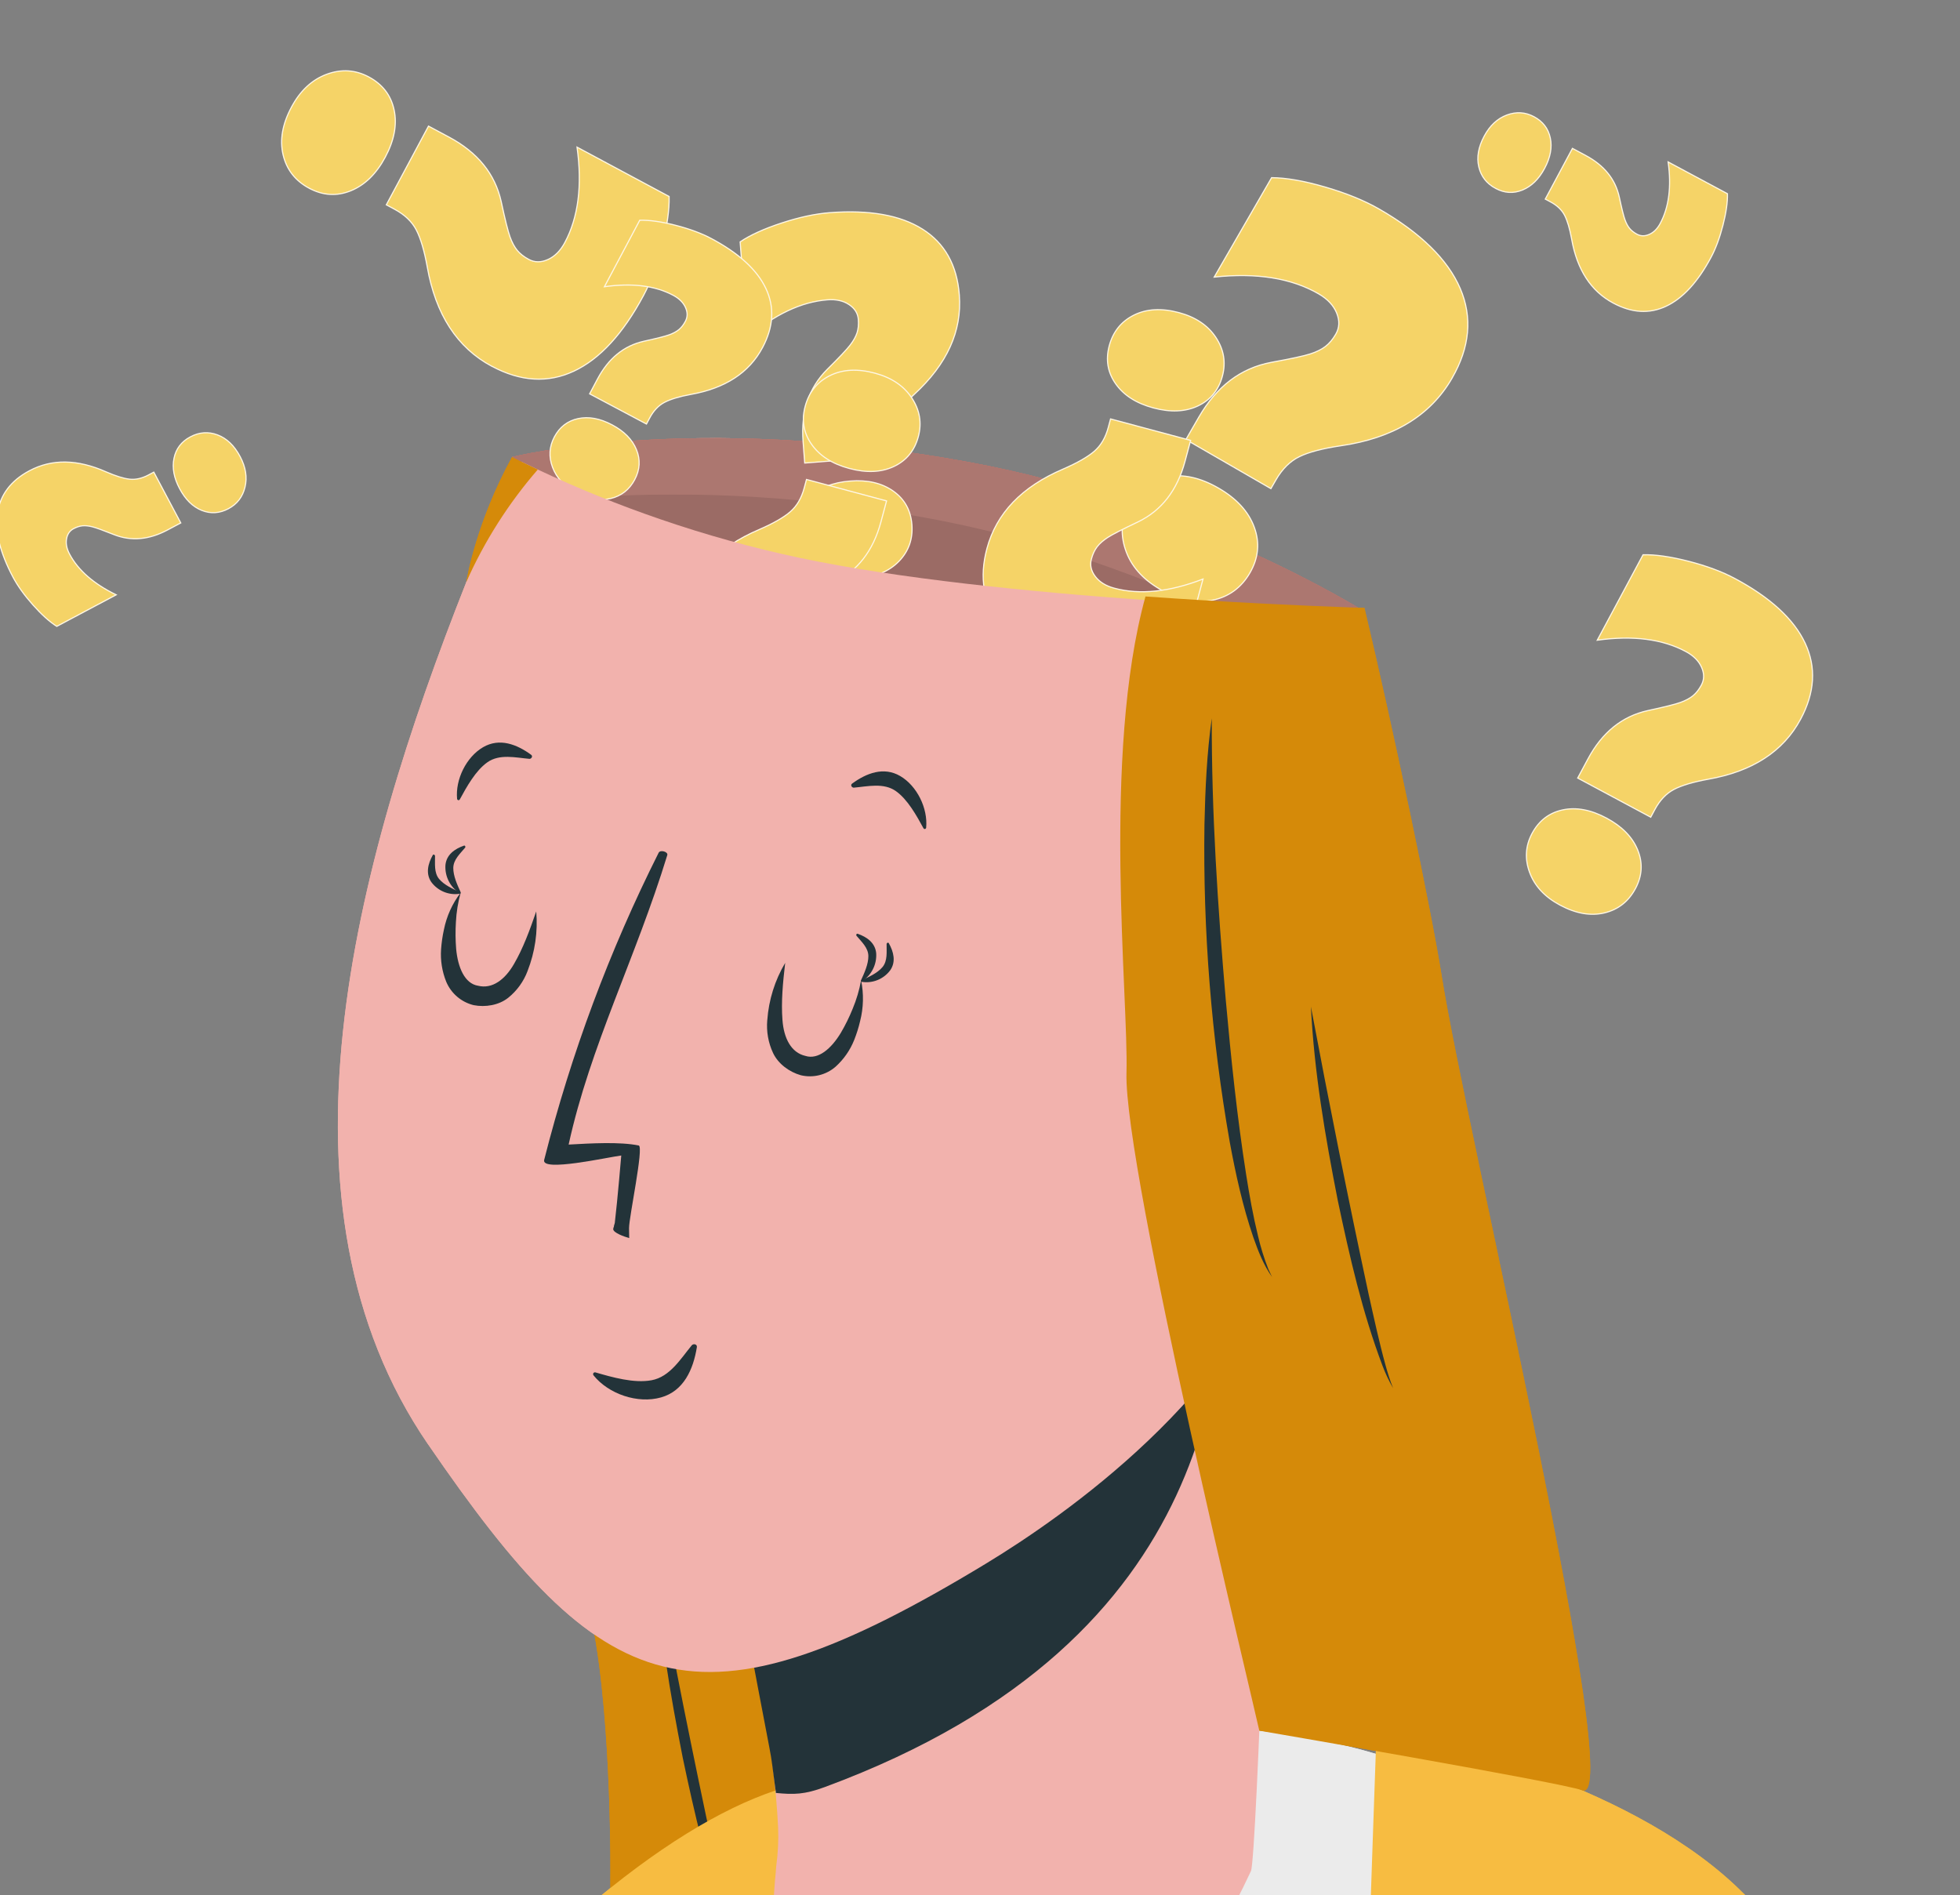 <?xml version="1.0" encoding="UTF-8"?>
<svg width="1725px" height="1668px" viewBox="0 0 1725 1668" version="1.1" xmlns="http://www.w3.org/2000/svg" xmlns:xlink="http://www.w3.org/1999/xlink">
    <rect x="0" y="0" width="1725" height="1668" fill="#808080" stroke="none"/>
    <title>s-otaznikama</title>
    <defs>
        <rect id="path-1" x="0" y="0" width="2852" height="1668"></rect>
        <rect id="path-3" x="6.00790813e-22" y="0" width="292.622" height="486.612"></rect>
        <rect id="path-5" x="-8.45816852e-23" y="6.56125221e-23" width="750.212" height="154.32"></rect>
        <rect id="path-7" x="8.45816852e-23" y="0" width="556.95" height="103.736"></rect>
        <rect id="path-9" x="0" y="0" width="2852" height="1668"></rect>
        <rect id="path-11" x="0" y="0" width="2003.528" height="2124.335"></rect>
        <rect id="path-13" x="0" y="0" width="2003.528" height="2124.335"></rect>
        <rect id="path-15" x="6.00790813e-22" y="0" width="292.622" height="486.612"></rect>
        <rect id="path-17" x="-8.45816852e-23" y="6.56125221e-23" width="750.212" height="154.32"></rect>
        <rect id="path-19" x="8.45816852e-23" y="0" width="556.95" height="103.736"></rect>
        <rect id="path-21" x="0" y="0" width="2003.528" height="2124.335"></rect>
        <rect id="path-23" x="0" y="0" width="2003.528" height="2124.335"></rect>
    </defs>
    <g id="Page-1" stroke="none" stroke-width="1" fill="none" fill-rule="evenodd">
        <g id="s-otaznikama" transform="translate(-564, 0)">
            <g id="Mask_Group_8-Clipped">
                <mask id="mask-2" fill="white">
                    <use xlink:href="#path-1"></use>
                </mask>
                <g id="path-1"></g>
                <g id="Mask_Group_8" mask="url(#mask-2)">
                    <g transform="translate(626.205, 385.566)" id="Group_46594">
                        <g transform="translate(0, 0)" id="Group">
                            <g id="Group_46586">
                                <path d="M459.726,1046.196 C476.43,1132.516 474.984,1267.587 474.984,1267.587 L475.028,1302.18 L655.081,1175.763 L631.838,1010.523 L459.726,1046.196 L459.726,1046.196 Z" id="Path_1835" fill="#D58A09" fill-rule="nonzero"></path>
                                <path d="M514.975,990.389 C517.823,1047.944 527.557,1104.829 538.649,1161.218 C549.009,1210.421 560.252,1259.797 578.079,1306.798 C580.625,1313.531 583.711,1320.049 587.315,1326.264 C585.977,1322.94 584.704,1319.595 583.647,1316.186 C582.805,1313.596 581.294,1308.525 580.604,1305.913 C575.1,1286.038 570.223,1263.551 565.713,1243.288 C547.757,1159.6 530.751,1074.573 514.953,990.389" id="Path_1836" fill="#233339" fill-rule="nonzero"></path>
                                <path d="M156.228,1703.292 L657.951,1703.292 C661.253,1692.674 664.512,1682.165 667.706,1671.763 C678.691,1635.702 687.842,1600.893 694.942,1567.854 C696.625,1560.042 698.201,1552.295 699.647,1544.655 C702.517,1529.657 704.977,1515.069 706.941,1500.955 C716.912,1430.021 715.466,1371.086 701.287,1331.119 C688.683,1295.404 665.872,1274.838 631.903,1274.428 C630.565,1274.363 629.162,1274.363 627.802,1274.428 C625.061,1274.493 622.299,1274.708 619.45,1275.054 C564.957,1281.485 485.646,1333.752 378.192,1448.17 C352.467,1475.62 325.08,1506.717 296.01,1541.44 C286.363,1552.985 276.393,1564.811 266.077,1576.939 C232.388,1616.69 195.333,1659.246 156.206,1703.313" id="Path_1837" fill="#AD645A" fill-rule="nonzero"></path>
                                <path d="M0,1737.367 L697.855,1737.367 C703.466,1721.98 728.932,1672.842 734.069,1658.189 C742.637,1633.782 750.298,1610.259 757.053,1587.665 C759.794,1578.472 762.427,1569.408 764.844,1560.495 L764.909,1560.495 C769.851,1542.735 774.167,1525.579 777.922,1509.026 C780.339,1498.582 782.519,1488.396 784.418,1478.404 C786.274,1469.038 787.958,1459.845 789.403,1450.889 C790.353,1444.912 791.259,1439.063 792.036,1433.258 C792.878,1427.453 793.547,1421.778 794.216,1416.21 C794.561,1413.232 794.885,1410.297 795.166,1407.362 C795.381,1404.88 795.662,1402.485 795.835,1400.068 C795.878,1399.938 795.899,1399.809 795.899,1399.658 C796.18,1396.55 796.396,1393.443 796.633,1390.4 C797.194,1382.869 797.583,1375.531 797.82,1368.345 C799.611,1312.107 791.475,1267.932 774.836,1236.533 C761.952,1212.061 743.845,1195.293 721.185,1186.618 C719.847,1186.014 718.487,1185.496 717.084,1185.064 C690.41,1176.044 657.779,1177.597 620.162,1190.243 L620.098,1190.243 C571.734,1206.493 515.169,1241.022 452.453,1294.67 C337.878,1392.709 147.077,1579.011 0,1737.367" id="Path_1838" fill="#F7BC41" fill-rule="nonzero"></path>
                                <g id="Group_46579" opacity="0.1" transform="translate(505.436, 1216.679)">
                                    <g id="Group_46577-Clipped">
                                        <mask id="mask-4" fill="white">
                                            <use xlink:href="#path-3"></use>
                                        </mask>
                                        <g id="path-3"></g>
                                        <g id="Group_46577" mask="url(#mask-4)">
                                            <g transform="translate(0, -0.022)" id="Path_1839">
                                                <g transform="translate(0, 0)" id="Group" fill="#000000" fill-rule="nonzero">
                                                    <path d="M6.00790813e-22,486.634 L212.339,486.634 C217.993,471.247 223.389,456.206 228.547,441.553 C237.115,417.146 244.798,393.623 251.574,371.029 C254.315,361.836 256.948,352.772 259.43,343.859 C264.372,326.12 268.688,308.964 272.443,292.455 L272.508,292.39 C274.925,281.946 277.105,271.76 279.004,261.768 C280.86,252.402 282.543,243.209 283.989,234.253 C284.939,228.276 285.845,222.427 286.622,216.622 C287.464,210.817 288.133,205.142 288.802,199.552 C289.147,196.574 289.471,193.639 289.752,190.704 C289.967,188.223 290.248,185.827 290.421,183.41 C290.464,183.281 290.485,183.151 290.485,183 C290.766,179.893 290.982,176.785 291.219,173.742 C291.78,166.211 292.169,158.874 292.384,151.687 C294.176,95.449 285.996,51.339 269.184,19.983 C265.472,12.905 261.07,6.215 256.063,0 L239.575,31.313 L195.851,114.418 L138.293,223.83 L117.446,263.451 L117.446,263.516 L112.072,273.616 L30.236,429.166 L0.022,486.612 L6.00790813e-22,486.634 Z" id="Path"></path>
                                                </g>
                                            </g>
                                        </g>
                                    </g>
                                </g>
                                <path d="M497.645,1703.292 L844.263,1703.292 C844.199,1662.85 844.199,1623.51 844.155,1585.723 C844.091,1574.868 844.091,1564.121 844.091,1553.503 C844.026,1533.455 843.983,1513.882 843.918,1494.87 C843.573,1356.908 842.968,1248.165 842.688,1194.344 L842.688,1194.279 C842.515,1170.454 842.407,1157.355 842.407,1157.355 L845.666,1144.839 L852.054,1120.324 C852.054,1120.324 786.641,1134.847 717.084,1185.107 C709.574,1190.502 702.02,1196.372 694.445,1202.695 C674.936,1218.924 657.066,1237.051 641.139,1256.797 C639.456,1258.869 637.837,1260.876 636.219,1262.99 C633.349,1266.724 630.565,1270.522 627.802,1274.428 C624.673,1278.744 621.63,1283.146 618.716,1287.743 L618.716,1287.808 C604.386,1309.841 592.43,1333.299 583.021,1357.835 C560.662,1415.8 530.621,1545.087 497.645,1703.335" id="Path_1840" fill="#F7BC41" fill-rule="nonzero"></path>
                                <path d="M525.118,1737.583 L1633.926,1737.367 C1508.862,1528.923 1386.754,1322.573 1322.679,1256.473 C1313.378,1246.848 1303.407,1237.871 1292.854,1229.649 C1280.293,1219.679 1267.064,1210.594 1253.23,1202.479 C1243.713,1196.782 1233.85,1191.517 1223.685,1186.618 C1199.514,1174.943 1174.372,1165.34 1148.582,1157.895 C1134.446,1153.708 1120.052,1150.147 1105.484,1147.04 C1037.114,1133.013 966.975,1129.625 897.591,1137.048 L897.526,1137.048 C879.808,1138.947 862.5,1141.537 845.688,1144.796 C799.05,1153.816 756.341,1167.951 721.185,1186.618 C711.969,1191.452 703.035,1196.782 694.445,1202.652 C674.72,1216.161 658.448,1231.375 646.578,1248.251 C644.787,1250.841 642.931,1253.646 641.139,1256.754 C639.952,1258.761 638.787,1260.832 637.6,1263.012 C635.701,1266.573 633.78,1270.371 631.881,1274.385 C627.349,1284.031 622.752,1295.059 618.155,1307.467 L618.155,1307.532 C590.79,1381.401 562.713,1502.25 535.65,1645.845 C532.11,1664.62 528.636,1718.053 525.118,1737.583" id="Path_1841" fill="#EBEBEB" fill-rule="nonzero"></path>
                                <path d="M1188.529,1266.918 C1149.877,1319.531 1107.383,1369.208 1061.393,1415.563 C1015.706,1460.946 965.507,1501.732 909.547,1529.182 C854.299,1557.021 791.13,1569.386 731.457,1555.381 C672.001,1541.979 621.285,1494.395 596.984,1432.676 C608.703,1497.87 657.412,1560.107 724.638,1579.982 C790.677,1601.368 863.061,1588.614 923.359,1558.704 C984.003,1528.168 1035.863,1483.691 1079.306,1433.215 C1123.051,1382.976 1159.783,1327.04 1188.508,1266.94" id="Path_1842" fill="#C8C7C7" fill-rule="nonzero"></path>
                                <path d="M1130.713,1737.367 L1706.051,1737.583 C1633.451,1594.57 1569.117,1436.884 1524.767,1360.209 L1524.702,1360.145 C1505.711,1327.235 1490.345,1302.871 1479.64,1289.275 C1479.619,1289.275 1479.576,1289.254 1479.576,1289.21 C1479.576,1289.21 1479.576,1289.21 1479.576,1289.21 C1477.439,1286.448 1475.475,1284.161 1473.749,1282.326 L1473.252,1281.808 C1426.335,1234.073 1358.569,1199.955 1297.192,1176.691 C1249.216,1158.542 1199.795,1144.493 1149.446,1134.696 C1149.446,1134.696 1149.165,1142.789 1148.604,1157.895 C1147.546,1188.517 1145.41,1247.668 1142.82,1325.659 L1142.82,1325.724 C1142.539,1333.644 1142.259,1341.758 1141.978,1350.023 C1138.676,1447.847 1134.684,1605.296 1130.713,1737.345" id="Path_1843" fill="#F7BC41" fill-rule="nonzero"></path>
                                <path d="M729.321,1507.3 C849.098,1529.161 966.846,1415.649 1038.776,1261.048 C1043.654,1250.431 1058.566,836.803 1054.056,754.409 L556.584,908.902 C556.584,908.902 615.609,1078.782 622.601,1222.484 C623.076,1233.857 622.536,1245.23 620.982,1256.495 C620.896,1258.049 620.551,1259.969 620.551,1262.127 C613.839,1326.933 613.558,1486.087 729.321,1507.278" id="Path_1846" fill="#F2B2AD" fill-rule="nonzero"></path>
                                <path d="M619.99,1187.179 C619.99,1188.625 620.659,1190.179 620.637,1192.337 C636.499,1193.934 645.952,1193.718 663.606,1187.201 C1020.454,1055.389 1012.771,799.037 1020.454,695.28 L896.167,733.822 L556.584,839.328 C556.584,839.328 587.812,1011.451 614.961,1152.608 C617.421,1165.448 617.335,1167.951 619.99,1187.201" id="Path_1847" fill="#233339" fill-rule="nonzero"></path>
                                <path d="M1138.676,152.645 C1138.676,152.645 988.319,57.239 788.54,20.768 C546.721,-23.385 388.465,16.625 388.465,16.625 C388.465,16.625 509.752,100.119 723.17,128.756 C984.413,163.802 1138.676,152.645 1138.676,152.645" id="Path_1848" fill="#AD645A" fill-rule="nonzero"></path>
                                <path d="M388.465,16.625 C388.465,16.625 411.168,32.249 454.266,52.362 C510.702,78.603 602.142,112.549 723.149,128.756 C818.689,141.876 914.834,150.077 1011.195,153.335 C1093.701,155.925 1138.655,152.645 1138.655,152.645 C1138.655,152.645 988.319,57.239 788.497,20.768 C546.678,-23.407 388.443,16.625 388.443,16.625" id="Path_1849" fill="#F5A9A0" fill-rule="nonzero"></path>
                                <g id="Group_46582" opacity="0.3" transform="translate(388.465, 0.008)">
                                    <g id="Group_46580-Clipped">
                                        <mask id="mask-6" fill="white">
                                            <use xlink:href="#path-5"></use>
                                        </mask>
                                        <g id="path-5"></g>
                                        <g id="Group_46580" mask="url(#mask-6)">
                                            <g transform="translate(-0.022, -0.008)" id="Path_1850">
                                                <g transform="translate(0, 0)" id="Group" fill="#000000" fill-rule="nonzero">
                                                    <path d="M0.022,16.625 C0.022,16.625 22.725,32.249 65.823,52.362 C122.258,78.603 213.699,112.549 334.706,128.756 C430.246,141.876 526.391,150.077 622.752,153.335 C705.258,155.925 750.212,152.645 750.212,152.645 C750.212,152.645 599.876,57.239 400.054,20.768 C158.235,-23.407 -6.00790813e-22,16.625 -6.00790813e-22,16.625" id="Path"></path>
                                                </g>
                                            </g>
                                        </g>
                                    </g>
                                </g>
                                <g id="Group_46585" opacity="0.1" transform="translate(454.266, 49.599)">
                                    <g id="Group_46583-Clipped">
                                        <mask id="mask-8" fill="white">
                                            <use xlink:href="#path-7"></use>
                                        </mask>
                                        <g id="path-7"></g>
                                        <g id="Group_46583" mask="url(#mask-8)">
                                            <g transform="translate(0, -0.003)" id="Path_1851">
                                                <g transform="translate(0, 0)" id="Group" fill="#000000" fill-rule="nonzero">
                                                    <path d="M6.00790813e-22,2.765 C56.457,29.006 147.876,62.952 268.882,79.159 C364.423,92.28 460.568,100.48 556.95,103.739 C493.998,74.627 403.485,39.689 299.549,20.741 C173.428,-2.285 70.075,-2.414 6.00790813e-22,2.765" id="Path"></path>
                                                </g>
                                            </g>
                                        </g>
                                    </g>
                                </g>
                            </g>
                            <g id="Group_46591" transform="translate(235.152, 16.646)" fill-rule="nonzero">
                                <g id="Group_46590">
                                    <path d="M79.332,868.777 C234.006,1094.441 313.252,1129.854 570.589,973.743 C637.383,933.215 794.841,824.839 838.953,676.54 C894.568,489.698 925.106,276.831 901,170.397 C898.302,158.507 895.065,146.897 891.353,135.524 C846.96,133.905 782.043,130.927 710.803,125.877 C608.507,118.648 493.198,107.038 406.872,88.824 C406.419,88.716 405.988,88.652 405.534,88.544 C364.508,79.782 324.022,68.56 284.355,54.943 C247.429,42.319 211.237,27.644 175.93,11.006 C170.945,8.654 166.175,6.345 161.579,4.122 C143.364,38.478 127.135,73.869 112.977,110.102 C112.949,110.174 112.934,110.232 112.934,110.275 L112.934,110.34 C13.099,362.44 -65.091,658.089 79.31,868.798" id="Path_1852" fill="#F2B2AD"></path>
                                    <path d="M311.461,781.765 C301.685,793.591 292.297,809.496 276.111,812.495 C260.594,815.365 241.559,809.906 226.69,805.59 C225.826,805.331 224.942,805.827 224.683,806.669 C224.531,807.165 224.639,807.726 224.963,808.136 C238.257,824.688 263.874,833.385 284.355,827.623 C304.383,822.012 312.799,803 315.95,783.427 C316.403,780.686 312.864,780.039 311.44,781.765" id="Path_1853" fill="#233339"></path>
                                    <path d="M454.2,290.966 C466.264,289.93 480.379,286.37 491.191,294.074 C501.55,301.454 509.319,315.589 515.362,326.66 C515.664,327.286 516.42,327.545 517.045,327.242 C517.434,327.048 517.714,326.66 517.758,326.228 C519.376,309.137 509.686,289.369 494.881,280.737 C480.422,272.299 465.164,278.191 452.56,287.427 C450.791,288.722 452.431,291.139 454.2,290.988" id="Path_1854" fill="#233339"></path>
                                    <path d="M168.485,265.609 C156.421,264.574 142.306,261.013 131.494,268.717 C121.135,276.097 113.366,290.232 107.323,301.303 C107.021,301.929 106.266,302.188 105.64,301.886 C105.251,301.691 104.971,301.303 104.927,300.871 C103.309,283.78 112.999,264.012 127.804,255.38 C142.263,246.942 157.521,252.834 170.125,262.07 C171.894,263.365 170.254,265.782 168.485,265.631" id="Path_1855" fill="#233339"></path>
                                    <path d="M85.504,351.067 C85.612,357.8 84.49,365.806 89.13,371.374 C93.576,376.704 101.453,380.243 107.604,382.984 C107.97,383.135 108.143,383.545 107.992,383.912 C107.906,384.128 107.733,384.279 107.496,384.322 C97.849,385.919 88.116,381.97 82.289,374.136 C77.066,366.605 79.332,357.843 83.519,350.355 C84.101,349.319 85.461,350.096 85.483,351.067" id="Path_1856" fill="#233339"></path>
                                    <path d="M111.92,343.881 C107.668,349.017 101.69,354.261 101.582,361.598 C101.496,368.612 105.122,376.596 107.992,382.812 C108.165,383.157 108.057,383.567 107.711,383.761 C107.496,383.869 107.258,383.869 107.042,383.761 C98.755,378.388 94.007,368.935 94.676,359.052 C95.604,349.859 102.964,344.809 110.927,342.025 C112.049,341.636 112.567,343.147 111.941,343.881" id="Path_1857" fill="#233339"></path>
                                    <path d="M482.947,428.605 C482.839,435.338 483.961,443.344 479.3,448.912 C474.854,454.242 466.977,457.781 460.826,460.522 C460.459,460.673 460.286,461.083 460.437,461.45 C460.524,461.666 460.696,461.817 460.934,461.86 C470.581,463.457 480.314,459.508 486.141,451.674 C491.364,444.143 489.098,435.381 484.911,427.893 C484.328,426.857 482.968,427.634 482.947,428.605" id="Path_1858" fill="#233339"></path>
                                    <path d="M456.553,421.44 C460.804,426.576 466.804,431.82 466.89,439.157 C466.977,446.171 463.351,454.156 460.481,460.371 C460.308,460.716 460.437,461.126 460.761,461.32 C460.977,461.428 461.214,461.428 461.409,461.32 C469.696,455.947 474.444,446.495 473.775,436.611 C472.847,427.418 465.487,422.368 457.524,419.584 C456.402,419.196 455.884,420.706 456.51,421.44" id="Path_1859" fill="#233339"></path>
                                    <path d="M256.407,687.395 C251.573,685.992 242.66,682.777 242.315,679.604 L242.358,679.41 C242.401,678.655 242.595,677.921 242.94,677.274 C242.94,677.274 242.962,676.734 243.005,676.54 L243.717,674.123 C246.221,652.974 249.415,614.713 249.415,614.713 C236.962,616.31 178.844,629.409 181.563,618.619 C205.259,525.09 239.056,434.41 282.348,348.197 C283.837,345.391 290.808,347.42 289.923,350.355 C262.256,440.733 222.114,518.184 203.101,605.088 C223.129,603.987 247.947,602.498 264.867,605.908 C269.334,607.634 256.213,668.987 256.256,678.698 L256.256,678.698" id="Path_1860" fill="#233339"></path>
                                    <path d="M377.91,495.633 C377.047,505.517 378.795,515.465 383.003,524.464 C387.557,534.132 397.398,541.254 407.477,544.081 C418.289,546.649 429.684,543.843 438.058,536.549 C445.244,530.053 450.855,522.004 454.438,513.005 C456.574,507.61 458.322,502.064 459.639,496.41 C462.639,484.649 462.941,472.369 460.481,460.5 C458.948,469.111 456.445,477.506 453.078,485.577 C450.143,492.871 446.669,499.949 442.676,506.725 C434.41,520.45 422.864,530.744 411.405,527.032 C399.06,524.205 392.478,511.732 391.291,495.46 C390.039,479.556 391.658,462.486 393.686,445.178 C384.601,460.543 379.205,477.829 377.932,495.633" id="Path_1861" fill="#233339"></path>
                                    <path d="M166.974,452.3 C163.521,461.536 157.651,469.672 149.968,475.865 C141.724,482.469 129.811,484.39 119.56,482.404 C108.683,479.771 99.705,472.11 95.367,461.795 C91.72,452.753 90.166,442.999 90.835,433.266 C91.245,427.461 92.065,421.699 93.317,416.023 C95.669,404.176 100.719,393.019 108.057,383.416 C105.726,391.854 104.323,400.507 103.892,409.247 C103.395,417.146 103.46,425.066 104.107,432.942 C105.597,448.998 111.531,463.457 123.401,465.313 C135.703,468.377 146.968,460.155 155.039,446.106 C163.025,432.403 168.916,416.347 174.571,399.903 C176.103,417.728 173.492,435.661 166.952,452.321" id="Path_1862" fill="#233339"></path>
                                    <path d="M810.984,1120.898 C810.984,1120.898 1076.931,1166.519 1095.167,1173.36 C1135.179,1188.401 992.915,592.938 971.463,456.53 C962.614,400.248 928.516,237.706 903.503,132.826 C899.64,132.654 895.604,132.546 891.331,132.373 C846.938,130.755 782.021,127.776 710.781,122.727 C672.237,262.545 696.02,476.772 694.056,541.966 C691.596,626.625 806.754,1100.613 810.962,1120.92" id="Path_1863" fill="#D58A09"></path>
                                    <path d="M112.999,110.102 C128.948,74.128 150.162,40.743 175.952,11.027 C170.966,8.675 166.197,6.366 161.6,4.143 C158.73,2.698 155.989,1.338 153.313,0 C122.085,56.799 113.582,106.542 113.021,110.102" id="Path_1864" fill="#D58A09"></path>
                                </g>
                            </g>
                            <g id="Group_46593" transform="translate(997.675, 246.411)" fill="#233339" fill-rule="nonzero">
                                <g id="Group_46592">
                                    <path d="M6.636,0 C2.298,30.601 0.852,62.475 0.162,93.421 C-1.219,187.187 6.248,280.888 22.455,373.273 C27.656,401.414 33.85,429.641 43.087,456.702 C47.382,468.938 52.173,481.368 59.705,491.9 C58.604,489.547 57.396,487.26 56.381,484.908 C52.604,475.326 49.54,465.464 47.231,455.429 C42.979,438.057 39.72,419.951 36.936,402.255 C28.887,351.197 23.578,299.749 18.938,248.237 C11.859,165.693 6.334,82.933 6.615,0" id="Path_1865"></path>
                                    <path d="M93.846,253.783 C96.695,311.338 106.428,368.223 117.521,424.612 C127.88,473.815 139.124,523.191 156.95,570.193 C159.497,576.926 162.583,583.443 166.187,589.658 C164.849,586.335 163.597,582.99 162.518,579.58 C161.677,576.99 160.166,571.919 159.475,569.308 C153.972,549.432 149.095,526.946 144.584,506.682 C126.629,422.994 109.622,337.968 93.825,253.783" id="Path_1866"></path>
                                </g>
                            </g>
                        </g>
                    </g>
                </g>
            </g>
            <g id="Mask_Group_8-Clipped">
                <mask id="mask-10" fill="white">
                    <use xlink:href="#path-9"></use>
                </mask>
                <g id="path-9"></g>
                <g id="Mask_Group_8" mask="url(#mask-10)">
                    <g transform="translate(490.005, -1.165)" id="Group-Clipped">
                        <g transform="translate(-0, 0)" id="Group-Clipped">
                            <mask id="mask-12" fill="white">
                                <use xlink:href="#path-11"></use>
                            </mask>
                            <g id="path-11"></g>
                            <g id="Group" mask="url(#mask-12)">
                                <g id="Group_46586-Clipped">
                                    <mask id="mask-14" fill="white">
                                        <use xlink:href="#path-13"></use>
                                    </mask>
                                    <g id="path-13"></g>
                                    <g id="Group_46586" mask="url(#mask-14)">
                                        <g transform="translate(136.2, 386.731)" id="Group">
                                            <g transform="translate(-0, -0)">
                                                <path d="M459.726,1046.196 C476.43,1132.516 474.984,1267.587 474.984,1267.587 L475.028,1302.18 L655.081,1175.763 L631.838,1010.523 L459.726,1046.196 L459.726,1046.196 Z" id="Path_1835" fill="#D58A09" fill-rule="nonzero"></path>
                                                <path d="M514.975,990.389 C517.823,1047.944 527.557,1104.829 538.649,1161.218 C549.009,1210.421 560.252,1259.797 578.079,1306.798 C580.625,1313.531 583.711,1320.049 587.315,1326.264 C585.977,1322.94 584.704,1319.595 583.647,1316.186 C582.805,1313.596 581.294,1308.525 580.604,1305.913 C575.1,1286.038 570.223,1263.551 565.713,1243.288 C547.757,1159.6 530.751,1074.573 514.953,990.389" id="Path_1836" fill="#233339" fill-rule="nonzero"></path>
                                                <path d="M156.228,1703.292 L657.951,1703.292 C661.253,1692.674 664.512,1682.165 667.706,1671.763 C678.691,1635.702 687.842,1600.893 694.942,1567.854 C696.625,1560.042 698.201,1552.295 699.647,1544.655 C702.517,1529.657 704.977,1515.069 706.941,1500.955 C716.912,1430.021 715.466,1371.086 701.287,1331.119 C688.683,1295.404 665.872,1274.838 631.903,1274.428 C630.565,1274.363 629.162,1274.363 627.802,1274.428 C625.061,1274.493 622.299,1274.708 619.45,1275.054 C564.957,1281.485 485.646,1333.752 378.192,1448.17 C352.467,1475.62 325.08,1506.717 296.01,1541.44 C286.363,1552.985 276.393,1564.811 266.077,1576.939 C232.388,1616.69 195.333,1659.246 156.206,1703.313" id="Path_1837" fill="#AD645A" fill-rule="nonzero"></path>
                                                <path d="M0,1737.367 L697.855,1737.367 C703.466,1721.98 728.932,1672.842 734.069,1658.189 C742.637,1633.782 750.298,1610.259 757.053,1587.665 C759.794,1578.472 762.427,1569.408 764.844,1560.495 L764.909,1560.495 C769.851,1542.735 774.167,1525.579 777.922,1509.026 C780.339,1498.582 782.519,1488.396 784.418,1478.404 C786.274,1469.038 787.958,1459.845 789.403,1450.889 C790.353,1444.912 791.259,1439.063 792.036,1433.258 C792.878,1427.453 793.547,1421.778 794.216,1416.21 C794.561,1413.232 794.885,1410.297 795.166,1407.362 C795.381,1404.88 795.662,1402.485 795.835,1400.068 C795.878,1399.938 795.899,1399.809 795.899,1399.658 C796.18,1396.55 796.396,1393.443 796.633,1390.4 C797.194,1382.869 797.583,1375.531 797.82,1368.345 C799.611,1312.107 791.475,1267.932 774.836,1236.533 C761.952,1212.061 743.845,1195.293 721.185,1186.618 C719.847,1186.014 718.487,1185.496 717.084,1185.064 C690.41,1176.044 657.779,1177.597 620.162,1190.243 L620.098,1190.243 C571.734,1206.493 515.169,1241.022 452.453,1294.67 C337.878,1392.709 147.077,1579.011 0,1737.367" id="Path_1838" fill="#F7BC41" fill-rule="nonzero"></path>
                                                <g id="Group_46579" opacity="0.1" transform="translate(505.436, 1216.679)">
                                                    <g id="Group_46577-Clipped">
                                                        <mask id="mask-16" fill="white">
                                                            <use xlink:href="#path-15"></use>
                                                        </mask>
                                                        <g id="path-15"></g>
                                                        <g id="Group_46577" mask="url(#mask-16)">
                                                            <g transform="translate(0, -0.022)" id="Path_1839">
                                                                <g transform="translate(0, 0)" id="Group" fill="#000000" fill-rule="nonzero">
                                                                    <path d="M6.00790813e-22,486.634 L212.339,486.634 C217.993,471.247 223.389,456.206 228.547,441.553 C237.115,417.146 244.798,393.623 251.574,371.029 C254.315,361.836 256.948,352.772 259.43,343.859 C264.372,326.12 268.688,308.964 272.443,292.455 L272.508,292.39 C274.925,281.946 277.105,271.76 279.004,261.768 C280.86,252.402 282.543,243.209 283.989,234.253 C284.939,228.276 285.845,222.427 286.622,216.622 C287.464,210.817 288.133,205.142 288.802,199.552 C289.147,196.574 289.471,193.639 289.752,190.704 C289.967,188.223 290.248,185.827 290.421,183.41 C290.464,183.281 290.485,183.151 290.485,183 C290.766,179.893 290.982,176.785 291.219,173.742 C291.78,166.211 292.169,158.874 292.384,151.687 C294.176,95.449 285.996,51.339 269.184,19.983 C265.472,12.905 261.07,6.215 256.063,0 L239.575,31.313 L195.851,114.418 L138.293,223.83 L117.446,263.451 L117.446,263.516 L112.072,273.616 L30.236,429.166 L0.022,486.612 L6.00790813e-22,486.634 Z" id="Path"></path>
                                                                </g>
                                                            </g>
                                                        </g>
                                                    </g>
                                                </g>
                                                <path d="M497.645,1703.292 L844.263,1703.292 C844.199,1662.85 844.199,1623.51 844.155,1585.723 C844.091,1574.868 844.091,1564.121 844.091,1553.503 C844.026,1533.455 843.983,1513.882 843.918,1494.87 C843.573,1356.908 842.968,1248.165 842.688,1194.344 L842.688,1194.279 C842.515,1170.454 842.407,1157.355 842.407,1157.355 L845.666,1144.839 L852.054,1120.324 C852.054,1120.324 786.641,1134.847 717.084,1185.107 C709.574,1190.502 702.02,1196.372 694.445,1202.695 C674.936,1218.924 657.066,1237.051 641.139,1256.797 C639.456,1258.869 637.837,1260.876 636.219,1262.99 C633.349,1266.724 630.565,1270.522 627.802,1274.428 C624.673,1278.744 621.63,1283.146 618.716,1287.743 L618.716,1287.808 C604.386,1309.841 592.43,1333.299 583.021,1357.835 C560.662,1415.8 530.621,1545.087 497.645,1703.335" id="Path_1840" fill="#F7BC41" fill-rule="nonzero"></path>
                                                <path d="M525.118,1737.583 L1633.926,1737.367 C1508.862,1528.923 1386.754,1322.573 1322.679,1256.473 C1313.378,1246.848 1303.407,1237.871 1292.854,1229.649 C1280.293,1219.679 1267.064,1210.594 1253.23,1202.479 C1243.713,1196.782 1233.85,1191.517 1223.685,1186.618 C1199.514,1174.943 1174.372,1165.34 1148.582,1157.895 C1134.446,1153.708 1120.052,1150.147 1105.484,1147.04 C1037.114,1133.013 966.975,1129.625 897.591,1137.048 L897.526,1137.048 C879.808,1138.947 862.5,1141.537 845.688,1144.796 C799.05,1153.816 756.341,1167.951 721.185,1186.618 C711.969,1191.452 703.035,1196.782 694.445,1202.652 C674.72,1216.161 658.448,1231.375 646.578,1248.251 C644.787,1250.841 642.931,1253.646 641.139,1256.754 C639.952,1258.761 638.787,1260.832 637.6,1263.012 C635.701,1266.573 633.78,1270.371 631.881,1274.385 C627.349,1284.031 622.752,1295.059 618.155,1307.467 L618.155,1307.532 C590.79,1381.401 562.713,1502.25 535.65,1645.845 C532.11,1664.62 528.636,1718.053 525.118,1737.583" id="Path_1841" fill="#EBEBEB" fill-rule="nonzero"></path>
                                                <path d="M1188.529,1266.918 C1149.877,1319.531 1107.383,1369.208 1061.393,1415.563 C1015.706,1460.946 965.507,1501.732 909.547,1529.182 C854.299,1557.021 791.13,1569.386 731.457,1555.381 C672.001,1541.979 621.285,1494.395 596.984,1432.676 C608.703,1497.87 657.412,1560.107 724.638,1579.982 C790.677,1601.368 863.061,1588.614 923.359,1558.704 C984.003,1528.168 1035.863,1483.691 1079.306,1433.215 C1123.051,1382.976 1159.783,1327.04 1188.508,1266.94" id="Path_1842" fill="#C8C7C7" fill-rule="nonzero"></path>
                                                <path d="M1130.713,1737.367 L1706.051,1737.583 C1633.451,1594.57 1569.117,1436.884 1524.767,1360.209 L1524.702,1360.145 C1505.711,1327.235 1490.345,1302.871 1479.64,1289.275 C1479.619,1289.275 1479.576,1289.254 1479.576,1289.21 C1479.576,1289.21 1479.576,1289.21 1479.576,1289.21 C1477.439,1286.448 1475.475,1284.161 1473.749,1282.326 L1473.252,1281.808 C1426.335,1234.073 1358.569,1199.955 1297.192,1176.691 C1249.216,1158.542 1199.795,1144.493 1149.446,1134.696 C1149.446,1134.696 1149.165,1142.789 1148.604,1157.895 C1147.546,1188.517 1145.41,1247.668 1142.82,1325.659 L1142.82,1325.724 C1142.539,1333.644 1142.259,1341.758 1141.978,1350.023 C1138.676,1447.847 1134.684,1605.296 1130.713,1737.345" id="Path_1843" fill="#F7BC41" fill-rule="nonzero"></path>
                                                <path d="M1197.356,1421.087 L1197.356,1421.152 C1212.334,1487.144 1247.252,1566.3 1302.846,1652.103 C1309.126,1661.814 1315.514,1671.698 1321.967,1681.862 L1322.032,1681.927 C1326.456,1688.941 1331.01,1696.062 1335.542,1703.292 L1817.777,1703.292 C1732.013,1604.325 1628.703,1466.47 1524.789,1360.209 L1524.724,1360.145 C1438.291,1271.817 1351.404,1205.285 1273.841,1201.271 C1266.956,1200.861 1260.05,1201.271 1253.273,1202.479 C1183.652,1215.341 1173.897,1317.351 1197.378,1421.087" id="Path_1844" fill="#AD645A" fill-rule="nonzero"></path>
                                                <path d="M1159.697,1321.322 L1159.697,1321.386 C1159.869,1355.397 1165.696,1394.846 1177.523,1439.581 L1177.523,1439.646 C1179.875,1448.602 1182.487,1457.752 1185.314,1467.096 C1186.436,1470.722 1187.558,1474.39 1188.724,1478.059 C1190.515,1483.627 1192.371,1489.324 1194.335,1495.129 C1195.781,1499.315 1197.248,1503.567 1198.759,1507.818 C1200.054,1511.487 1201.392,1515.285 1202.795,1519.018 C1204.133,1522.816 1205.535,1526.593 1207.003,1530.456 C1212.657,1545.799 1218.722,1561.704 1225.175,1578.018 C1226.75,1582.097 1228.369,1586.241 1230.052,1590.362 C1231.671,1594.506 1233.354,1598.692 1235.037,1602.879 L1235.037,1602.944 C1247.921,1634.947 1262.899,1702.795 1277.963,1737.583 L1867.328,1737.367 C1806.62,1658.103 1667.247,1479.85 1572.419,1376.394 C1541.752,1342.794 1508.775,1311.352 1473.77,1282.305 C1376.46,1202.113 1280.79,1160.074 1223.729,1186.618 C1185.163,1204.594 1163.128,1244.798 1160.042,1304.252 L1160.042,1304.36 C1159.761,1309.819 1159.589,1315.452 1159.697,1321.3" id="Path_1845" fill="#F7BC41" fill-rule="nonzero"></path>
                                                <path d="M729.321,1507.3 C849.098,1529.161 966.846,1415.649 1038.776,1261.048 C1043.654,1250.431 1058.566,836.803 1054.056,754.409 L556.584,908.902 C556.584,908.902 615.609,1078.782 622.601,1222.484 C623.076,1233.857 622.536,1245.23 620.982,1256.495 C620.896,1258.049 620.551,1259.969 620.551,1262.127 C613.839,1326.933 613.558,1486.087 729.321,1507.278" id="Path_1846" fill="#F2B2AD" fill-rule="nonzero"></path>
                                                <path d="M619.99,1187.179 C619.99,1188.625 620.659,1190.179 620.637,1192.337 C636.499,1193.934 645.952,1193.718 663.606,1187.201 C1020.454,1055.389 1012.771,799.037 1020.454,695.28 L896.167,733.822 L556.584,839.328 C556.584,839.328 587.812,1011.451 614.961,1152.608 C617.421,1165.448 617.335,1167.951 619.99,1187.201" id="Path_1847" fill="#233339" fill-rule="nonzero"></path>
                                                <path d="M1138.676,152.645 C1138.676,152.645 988.319,57.239 788.54,20.768 C546.721,-23.385 388.465,16.625 388.465,16.625 C388.465,16.625 509.752,100.119 723.17,128.756 C984.413,163.802 1138.676,152.645 1138.676,152.645" id="Path_1848" fill="#AD645A" fill-rule="nonzero"></path>
                                                <path d="M388.465,16.625 C388.465,16.625 411.168,32.249 454.266,52.362 C510.702,78.603 602.142,112.549 723.149,128.756 C818.689,141.876 914.834,150.077 1011.195,153.335 C1093.701,155.925 1138.655,152.645 1138.655,152.645 C1138.655,152.645 988.319,57.239 788.497,20.768 C546.678,-23.407 388.443,16.625 388.443,16.625" id="Path_1849" fill="#F5A9A0" fill-rule="nonzero"></path>
                                                <g id="Group_46582" opacity="0.3" transform="translate(388.465, 0.008)">
                                                    <g id="Group_46580-Clipped">
                                                        <mask id="mask-18" fill="white">
                                                            <use xlink:href="#path-17"></use>
                                                        </mask>
                                                        <g id="path-17"></g>
                                                        <g id="Group_46580" mask="url(#mask-18)">
                                                            <g transform="translate(-0.022, -0.008)" id="Path_1850">
                                                                <g transform="translate(0, 0)" id="Group" fill="#000000" fill-rule="nonzero">
                                                                    <path d="M0.022,16.625 C0.022,16.625 22.725,32.249 65.823,52.362 C122.258,78.603 213.699,112.549 334.706,128.756 C430.246,141.876 526.391,150.077 622.752,153.335 C705.258,155.925 750.212,152.645 750.212,152.645 C750.212,152.645 599.876,57.239 400.054,20.768 C158.235,-23.407 -6.00790813e-22,16.625 -6.00790813e-22,16.625" id="Path"></path>
                                                                </g>
                                                            </g>
                                                        </g>
                                                    </g>
                                                </g>
                                                <g id="Group_46585" opacity="0.1" transform="translate(454.266, 49.599)">
                                                    <g id="Group_46583-Clipped">
                                                        <mask id="mask-20" fill="white">
                                                            <use xlink:href="#path-19"></use>
                                                        </mask>
                                                        <g id="path-19"></g>
                                                        <g id="Group_46583" mask="url(#mask-20)">
                                                            <g transform="translate(0, -0.003)" id="Path_1851">
                                                                <g transform="translate(0, 0)" id="Group" fill="#000000" fill-rule="nonzero">
                                                                    <path d="M6.00790813e-22,2.765 C56.457,29.006 147.876,62.952 268.882,79.159 C364.423,92.28 460.568,100.48 556.95,103.739 C493.998,74.627 403.485,39.689 299.549,20.741 C173.428,-2.285 70.075,-2.414 6.00790813e-22,2.765" id="Path"></path>
                                                                </g>
                                                            </g>
                                                        </g>
                                                    </g>
                                                </g>
                                            </g>
                                        </g>
                                    </g>
                                </g>
                                <g id="_" transform="translate(1374.663, 100.4)">
                                    <path d="M15.631,66.587 C7.753,62.358 2.811,56.056 0.826,47.64 C-1.16,39.224 0.437,30.182 5.595,20.535 C10.581,11.234 17.228,5.062 25.536,1.976 C33.845,-1.088 41.809,-0.592 49.427,3.487 C57.218,7.652 61.987,13.888 63.757,22.197 C65.527,30.484 63.843,39.418 58.729,48.978 C53.657,58.452 47.139,64.796 39.219,68.012 C31.277,71.227 23.421,70.752 15.631,66.566 L15.631,66.587 Z M119.178,167.518 C99.517,156.987 87.302,138.191 82.533,111.129 C80.849,101.914 78.778,94.944 76.317,90.196 C73.836,85.449 69.735,81.542 63.973,78.457 L59.333,75.975 L83.245,31.347 L94.942,37.605 C111.15,46.28 120.991,58.452 124.444,74.097 C126.624,84.262 128.285,90.951 129.451,94.124 C130.595,97.296 131.954,99.864 133.551,101.785 C135.127,103.705 137.306,105.41 140.047,106.899 C143.414,108.69 147.04,108.734 150.924,107.007 C154.809,105.281 158.024,102.065 160.528,97.361 C168.168,83.096 170.477,65.077 167.456,43.281 L219.661,71.249 C219.855,78.759 218.517,88.038 215.668,99.109 C212.82,110.179 209.302,119.61 205.137,127.4 C193.504,149.089 180.361,163.375 165.664,170.28 C150.967,177.164 135.472,176.258 119.2,167.518 L119.178,167.518 Z" id="Shape" fill="#F5D367"></path>
                                    <path d="M15.631,66.587 C7.753,62.358 2.811,56.056 0.826,47.64 C-1.16,39.224 0.437,30.182 5.595,20.535 C10.581,11.234 17.228,5.062 25.536,1.976 C33.845,-1.088 41.809,-0.592 49.427,3.487 C57.218,7.652 61.987,13.888 63.757,22.197 C65.527,30.484 63.843,39.418 58.729,48.978 C53.657,58.452 47.139,64.796 39.219,68.012 C31.277,71.227 23.421,70.752 15.631,66.566 L15.631,66.587 Z M119.178,167.518 C99.517,156.987 87.302,138.191 82.533,111.129 C80.849,101.914 78.778,94.944 76.317,90.196 C73.836,85.449 69.735,81.542 63.973,78.457 L59.333,75.975 L83.245,31.347 L94.942,37.605 C111.15,46.28 120.991,58.452 124.444,74.097 C126.624,84.262 128.285,90.951 129.451,94.124 C130.595,97.296 131.954,99.864 133.551,101.785 C135.127,103.705 137.306,105.41 140.047,106.899 C143.414,108.69 147.04,108.734 150.924,107.007 C154.809,105.281 158.024,102.065 160.528,97.361 C168.168,83.096 170.477,65.077 167.456,43.281 L219.661,71.249 C219.855,78.759 218.517,88.038 215.668,99.109 C212.82,110.179 209.302,119.61 205.137,127.4 C193.504,149.089 180.361,163.375 165.664,170.28 C150.967,177.164 135.472,176.258 119.2,167.518 L119.178,167.518 Z" id="Shape" stroke="#FEF7E6"></path>
                                </g>
                                <path d="M100.008,415.398 C119.69,404.931 142.113,405.255 167.234,416.369 C175.823,420.102 182.773,422.282 188.082,422.864 C193.391,423.447 198.937,422.217 204.699,419.153 L209.361,416.671 L233.1,461.385 L221.382,467.6 C205.153,476.232 189.571,477.613 174.636,471.787 C164.968,467.946 158.494,465.593 155.213,464.773 C151.933,463.953 149.063,463.673 146.559,463.91 C144.077,464.147 141.444,465.011 138.703,466.456 C135.337,468.248 133.287,471.247 132.553,475.434 C131.819,479.642 132.704,484.088 135.207,488.792 C142.804,503.078 156.487,515.034 176.255,524.637 L123.963,552.41 C117.618,548.397 110.648,542.117 103.051,533.593 C95.454,525.068 89.584,516.889 85.441,509.099 C73.895,487.368 69.363,468.485 71.823,452.451 C74.283,436.417 83.671,424.073 99.987,415.398 L100.008,415.398 Z M241.496,385.639 C249.394,381.452 257.379,380.869 265.472,383.912 C273.565,386.955 280.191,393.3 285.327,402.967 C290.269,412.29 291.715,421.246 289.622,429.856 C287.55,438.467 282.694,444.79 275.055,448.847 C267.242,452.99 259.408,453.487 251.531,450.336 C243.654,447.185 237.179,440.819 232.086,431.238 C227.036,421.742 225.396,412.808 227.144,404.435 C228.892,396.062 233.662,389.804 241.474,385.66 L241.496,385.639 Z" id="Shape" fill="#F5D367"></path>
                                <path d="M100.008,415.398 C119.69,404.931 142.113,405.255 167.234,416.369 C175.823,420.102 182.773,422.282 188.082,422.864 C193.391,423.447 198.937,422.217 204.699,419.153 L209.361,416.671 L233.1,461.385 L221.382,467.6 C205.153,476.232 189.571,477.613 174.636,471.787 C164.968,467.946 158.494,465.593 155.213,464.773 C151.933,463.953 149.063,463.673 146.559,463.91 C144.077,464.147 141.444,465.011 138.703,466.456 C135.337,468.248 133.287,471.247 132.553,475.434 C131.819,479.642 132.704,484.088 135.207,488.792 C142.804,503.078 156.487,515.034 176.255,524.637 L123.963,552.41 C117.618,548.397 110.648,542.117 103.051,533.593 C95.454,525.068 89.584,516.889 85.441,509.099 C73.895,487.368 69.363,468.485 71.823,452.451 C74.283,436.417 83.671,424.073 99.987,415.398 L100.008,415.398 Z M241.496,385.639 C249.394,381.452 257.379,380.869 265.472,383.912 C273.565,386.955 280.191,393.3 285.327,402.967 C290.269,412.29 291.715,421.246 289.622,429.856 C287.55,438.467 282.694,444.79 275.055,448.847 C267.242,452.99 259.408,453.487 251.531,450.336 C243.654,447.185 237.179,440.819 232.086,431.238 C227.036,421.742 225.396,412.808 227.144,404.435 C228.892,396.062 233.662,389.804 241.474,385.66 L241.496,385.639 Z" id="Shape" stroke="#FEF7E6"></path>
                                <g id="_3" transform="translate(321.872, 63.464)">
                                    <path d="M24.272,103.394 C12.035,96.833 4.374,87.036 1.287,73.958 C-1.799,60.902 0.662,46.875 8.69,31.877 C16.416,17.44 26.753,7.837 39.638,3.067 C52.543,-1.702 64.909,-0.903 76.736,5.42 C88.821,11.894 96.245,21.583 98.986,34.467 C101.727,47.35 99.116,61.204 91.174,76.052 C83.297,90.769 73.197,100.61 60.874,105.595 C48.551,110.58 36.357,109.846 24.25,103.351 L24.272,103.394 Z M185.01,260.088 C154.494,243.73 135.524,214.554 128.143,172.558 C125.553,158.251 122.337,147.417 118.496,140.059 C114.654,132.7 108.266,126.614 99.332,121.823 L92.123,117.96 L129.243,48.688 L147.393,58.399 C172.557,71.887 187.815,90.769 193.211,115.047 C196.599,130.844 199.189,141.202 200.98,146.144 C202.75,151.086 204.886,155.035 207.346,158.035 C209.807,161.035 213.173,163.667 217.425,165.955 C222.648,168.76 228.28,168.803 234.323,166.106 C240.366,163.408 245.33,158.423 249.236,151.151 C261.106,129.01 264.667,101.042 259.983,67.204 L341.021,110.623 C341.324,122.276 339.252,136.692 334.828,153.87 C330.403,171.048 324.943,185.679 318.469,197.786 C300.427,231.472 280.011,253.657 257.199,264.339 C234.388,275.021 210.346,273.597 185.053,260.045 L185.01,260.088 Z" id="Shape" fill="#F5D367"></path>
                                    <path d="M24.272,103.394 C12.035,96.833 4.374,87.036 1.287,73.958 C-1.799,60.902 0.662,46.875 8.69,31.877 C16.416,17.44 26.753,7.837 39.638,3.067 C52.543,-1.702 64.909,-0.903 76.736,5.42 C88.821,11.894 96.245,21.583 98.986,34.467 C101.727,47.35 99.116,61.204 91.174,76.052 C83.297,90.769 73.197,100.61 60.874,105.595 C48.551,110.58 36.357,109.846 24.25,103.351 L24.272,103.394 Z M185.01,260.088 C154.494,243.73 135.524,214.554 128.143,172.558 C125.553,158.251 122.337,147.417 118.496,140.059 C114.654,132.7 108.266,126.614 99.332,121.823 L92.123,117.96 L129.243,48.688 L147.393,58.399 C172.557,71.887 187.815,90.769 193.211,115.047 C196.599,130.844 199.189,141.202 200.98,146.144 C202.75,151.086 204.886,155.035 207.346,158.035 C209.807,161.035 213.173,163.667 217.425,165.955 C222.648,168.76 228.28,168.803 234.323,166.106 C240.366,163.408 245.33,158.423 249.236,151.151 C261.106,129.01 264.667,101.042 259.983,67.204 L341.021,110.623 C341.324,122.276 339.252,136.692 334.828,153.87 C330.403,171.048 324.943,185.679 318.469,197.786 C300.427,231.472 280.011,253.657 257.199,264.339 C234.388,275.021 210.346,273.597 185.053,260.045 L185.01,260.088 Z" id="Shape" stroke="#FEF7E6"></path>
                                </g>
                                <g id="_4" transform="translate(725.393, 187.626)">
                                    <path d="M192.894,73.171 C195.355,104.894 182.147,134.006 153.292,160.528 C143.495,169.613 136.696,177.468 132.898,184.094 C129.1,190.719 127.546,198.66 128.28,207.961 L128.862,215.471 L56.845,221.039 L55.399,202.178 C53.371,176.023 60.428,154.852 76.592,138.667 C87.146,128.222 93.879,121.101 96.814,117.26 C99.749,113.44 101.778,109.836 102.878,106.448 C103.979,103.06 104.368,99.154 104.022,94.708 C103.612,89.27 100.85,84.889 95.778,81.544 C90.707,78.199 84.383,76.818 76.808,77.401 C53.802,79.171 30.365,90.263 6.496,110.635 L0,26.407 C8.87,20.408 21.063,14.861 36.559,9.79 C52.054,4.719 66.082,1.698 78.664,0.726 C113.669,-1.971 140.948,2.841 160.522,15.207 C180.097,27.572 190.887,46.887 192.916,73.171 L192.894,73.171 Z M151.156,275.184 C152.149,287.894 148.329,298.685 139.739,307.532 C131.15,316.38 119.064,321.409 103.504,322.617 C88.505,323.782 75.966,320.545 65.888,312.906 C55.809,305.267 50.306,295.318 49.357,283.039 C48.385,270.458 52.205,259.926 60.816,251.424 C69.427,242.921 81.448,238.087 96.879,236.9 C112.158,235.713 124.783,238.67 134.754,245.727 C144.725,252.783 150.185,262.602 151.156,275.184 L151.156,275.184 Z" id="Shape" fill="#F5D367"></path>
                                    <path d="M192.894,73.171 C195.355,104.894 182.147,134.006 153.292,160.528 C143.495,169.613 136.696,177.468 132.898,184.094 C129.1,190.719 127.546,198.66 128.28,207.961 L128.862,215.471 L56.845,221.039 L55.399,202.178 C53.371,176.023 60.428,154.852 76.592,138.667 C87.146,128.222 93.879,121.101 96.814,117.26 C99.749,113.44 101.778,109.836 102.878,106.448 C103.979,103.06 104.368,99.154 104.022,94.708 C103.612,89.27 100.85,84.889 95.778,81.544 C90.707,78.199 84.383,76.818 76.808,77.401 C53.802,79.171 30.365,90.263 6.496,110.635 L0,26.407 C8.87,20.408 21.063,14.861 36.559,9.79 C52.054,4.719 66.082,1.698 78.664,0.726 C113.669,-1.971 140.948,2.841 160.522,15.207 C180.097,27.572 190.887,46.887 192.916,73.171 L192.894,73.171 Z M151.156,275.184 C152.149,287.894 148.329,298.685 139.739,307.532 C131.15,316.38 119.064,321.409 103.504,322.617 C88.505,323.782 75.966,320.545 65.888,312.906 C55.809,305.267 50.306,295.318 49.357,283.039 C48.385,270.458 52.205,259.926 60.816,251.424 C69.427,242.921 81.448,238.087 96.879,236.9 C112.158,235.713 124.783,238.67 134.754,245.727 C144.725,252.783 150.185,262.602 151.156,275.184 L151.156,275.184 Z" id="Shape" stroke="#FEF7E6"></path>
                                </g>
                                <path d="M1174.135,505.193 C1166.495,518.4 1155.467,526.471 1141.007,529.406 C1126.548,532.341 1111.225,529.125 1095.039,519.803 C1079.457,510.804 1069.271,499.129 1064.48,484.8 C1059.689,470.449 1060.983,456.918 1068.364,444.143 C1075.896,431.086 1086.795,423.274 1101.038,420.706 C1115.282,418.138 1130.432,421.483 1146.446,430.741 C1162.33,439.913 1172.797,451.35 1177.847,465.054 C1182.897,478.757 1181.645,492.137 1174.113,505.193 L1174.135,505.193 Z M1351.9,334.083 C1332.866,367.036 1300.148,386.847 1253.748,393.515 C1237.929,395.868 1225.93,399.018 1217.707,402.989 C1209.485,406.96 1202.579,413.758 1197.011,423.404 L1192.522,431.194 L1117.699,387.991 L1129.008,368.396 C1144.698,341.226 1165.977,325.106 1192.846,320.056 C1210.305,316.884 1221.786,314.402 1227.268,312.611 C1232.75,310.82 1237.174,308.64 1240.562,306.029 C1243.95,303.418 1246.972,299.836 1249.626,295.217 C1252.885,289.585 1253.144,283.391 1250.403,276.658 C1247.662,269.925 1242.353,264.293 1234.476,259.74 C1210.564,245.95 1179.962,241.029 1142.626,245.022 L1193.148,157.514 C1205.967,157.6 1221.743,160.363 1240.454,165.822 C1259.165,171.282 1275.071,177.778 1288.127,185.331 C1324.492,206.328 1348.145,229.549 1359.109,254.97 C1370.05,280.392 1367.655,306.763 1351.879,334.083 L1351.9,334.083 Z" id="Shape" fill="#F5D367"></path>
                                <path d="M1174.135,505.193 C1166.495,518.4 1155.467,526.471 1141.007,529.406 C1126.548,532.341 1111.225,529.125 1095.039,519.803 C1079.457,510.804 1069.271,499.129 1064.48,484.8 C1059.689,470.449 1060.983,456.918 1068.364,444.143 C1075.896,431.086 1086.795,423.274 1101.038,420.706 C1115.282,418.138 1130.432,421.483 1146.446,430.741 C1162.33,439.913 1172.797,451.35 1177.847,465.054 C1182.897,478.757 1181.645,492.137 1174.113,505.193 L1174.135,505.193 Z M1351.9,334.083 C1332.866,367.036 1300.148,386.847 1253.748,393.515 C1237.929,395.868 1225.93,399.018 1217.707,402.989 C1209.485,406.96 1202.579,413.758 1197.011,423.404 L1192.522,431.194 L1117.699,387.991 L1129.008,368.396 C1144.698,341.226 1165.977,325.106 1192.846,320.056 C1210.305,316.884 1221.786,314.402 1227.268,312.611 C1232.75,310.82 1237.174,308.64 1240.562,306.029 C1243.95,303.418 1246.972,299.836 1249.626,295.217 C1252.885,289.585 1253.144,283.391 1250.403,276.658 C1247.662,269.925 1242.353,264.293 1234.476,259.74 C1210.564,245.95 1179.962,241.029 1142.626,245.022 L1193.148,157.514 C1205.967,157.6 1221.743,160.363 1240.454,165.822 C1259.165,171.282 1275.071,177.778 1288.127,185.331 C1324.492,206.328 1348.145,229.549 1359.109,254.97 C1370.05,280.392 1367.655,306.763 1351.879,334.083 L1351.9,334.083 Z" id="Shape" stroke="#FEF7E6"></path>
                                <path d="M942.61,483.85 C950.94,452.818 973.298,429.511 1009.685,413.952 C1022.072,408.578 1031.18,403.377 1037.028,398.349 C1042.877,393.321 1047.02,386.264 1049.437,377.179 L1051.401,369.842 L1121.864,388.725 L1116.922,407.176 C1110.059,432.748 1096.226,450.552 1075.421,460.543 C1061.868,466.953 1053.042,471.485 1048.963,474.139 C1044.884,476.793 1041.754,479.534 1039.553,482.404 C1037.373,485.253 1035.69,488.857 1034.525,493.194 C1033.1,498.503 1034.244,503.618 1037.956,508.495 C1041.668,513.393 1047.215,516.825 1054.639,518.81 C1077.148,524.853 1103.197,522.155 1132.763,510.761 L1110.664,593.176 C1100.197,595.916 1086.73,597.103 1070.263,596.736 C1053.818,596.369 1039.424,594.535 1027.122,591.233 C992.873,582.062 968.507,568.294 954.005,549.95 C939.523,531.607 935.725,509.574 942.61,483.85 L942.61,483.85 Z M1050.236,305.468 C1053.581,293.016 1060.811,284.039 1071.968,278.471 C1083.126,272.925 1096.334,272.191 1111.549,276.27 C1126.224,280.198 1137.079,287.492 1144.115,298.152 C1151.15,308.813 1153.05,320.143 1149.834,332.163 C1146.532,344.463 1139.367,353.203 1128.296,358.426 C1117.246,363.627 1104.146,364.209 1089.061,360.152 C1074.105,356.138 1063.077,349.103 1055.955,339.025 C1048.833,328.947 1046.934,317.769 1050.236,305.468 L1050.236,305.468 Z" id="Shape" fill="#F5D367"></path>
                                <path d="M942.61,483.85 C950.94,452.818 973.298,429.511 1009.685,413.952 C1022.072,408.578 1031.18,403.377 1037.028,398.349 C1042.877,393.321 1047.02,386.264 1049.437,377.179 L1051.401,369.842 L1121.864,388.725 L1116.922,407.176 C1110.059,432.748 1096.226,450.552 1075.421,460.543 C1061.868,466.953 1053.042,471.485 1048.963,474.139 C1044.884,476.793 1041.754,479.534 1039.553,482.404 C1037.373,485.253 1035.69,488.857 1034.525,493.194 C1033.1,498.503 1034.244,503.618 1037.956,508.495 C1041.668,513.393 1047.215,516.825 1054.639,518.81 C1077.148,524.853 1103.197,522.155 1132.763,510.761 L1110.664,593.176 C1100.197,595.916 1086.73,597.103 1070.263,596.736 C1053.818,596.369 1039.424,594.535 1027.122,591.233 C992.873,582.062 968.507,568.294 954.005,549.95 C939.523,531.607 935.725,509.574 942.61,483.85 L942.61,483.85 Z M1050.236,305.468 C1053.581,293.016 1060.811,284.039 1071.968,278.471 C1083.126,272.925 1096.334,272.191 1111.549,276.27 C1126.224,280.198 1137.079,287.492 1144.115,298.152 C1151.15,308.813 1153.05,320.143 1149.834,332.163 C1146.532,344.463 1139.367,353.203 1128.296,358.426 C1117.246,363.627 1104.146,364.209 1089.061,360.152 C1074.105,356.138 1063.077,349.103 1055.955,339.025 C1048.833,328.947 1046.934,317.769 1050.236,305.468 L1050.236,305.468 Z" id="Shape" stroke="#FEF7E6"></path>
                                <g id="_7" transform="translate(671.673, 326.959)">
                                    <path d="M3.327,210.173 C11.658,179.14 33.995,155.834 70.402,140.274 C82.79,134.901 91.897,129.7 97.746,124.672 C103.595,119.644 107.738,112.587 110.155,103.502 L112.119,96.164 L182.582,115.047 L177.64,133.498 C170.777,159.071 156.944,176.874 136.139,186.866 C122.586,193.275 113.759,197.807 109.68,200.462 C105.602,203.116 102.472,205.857 100.271,208.727 C98.091,211.575 96.408,215.179 95.243,219.517 C93.818,224.826 94.962,229.919 98.674,234.817 C102.386,239.716 107.932,243.147 115.356,245.133 C137.866,251.175 163.914,248.478 193.481,237.083 L171.382,319.498 C160.915,322.239 147.448,323.426 130.981,323.059 C114.536,322.692 100.142,320.858 87.84,317.556 C53.591,308.384 29.225,294.616 14.722,276.273 C0.241,257.93 -3.557,235.896 3.327,210.173 L3.327,210.173 Z M110.954,31.791 C114.299,19.339 121.529,10.361 132.686,4.794 C143.844,-0.752 157.03,-1.486 172.266,2.593 C186.942,6.52 197.797,13.814 204.833,24.475 C211.868,35.136 213.767,46.465 210.552,58.485 C207.25,70.786 200.085,79.526 189.014,84.749 C177.964,89.949 164.864,90.532 149.779,86.475 C134.823,82.461 123.795,75.426 116.673,65.348 C109.551,55.27 107.652,44.091 110.954,31.791 L110.954,31.791 Z" id="Shape" fill="#F5D367"></path>
                                    <path d="M3.327,210.173 C11.658,179.14 33.995,155.834 70.402,140.274 C82.79,134.901 91.897,129.7 97.746,124.672 C103.595,119.644 107.738,112.587 110.155,103.502 L112.119,96.164 L182.582,115.047 L177.64,133.498 C170.777,159.071 156.944,176.874 136.139,186.866 C122.586,193.275 113.759,197.807 109.68,200.462 C105.602,203.116 102.472,205.857 100.271,208.727 C98.091,211.575 96.408,215.179 95.243,219.517 C93.818,224.826 94.962,229.919 98.674,234.817 C102.386,239.716 107.932,243.147 115.356,245.133 C137.866,251.175 163.914,248.478 193.481,237.083 L171.382,319.498 C160.915,322.239 147.448,323.426 130.981,323.059 C114.536,322.692 100.142,320.858 87.84,317.556 C53.591,308.384 29.225,294.616 14.722,276.273 C0.241,257.93 -3.557,235.896 3.327,210.173 L3.327,210.173 Z M110.954,31.791 C114.299,19.339 121.529,10.361 132.686,4.794 C143.844,-0.752 157.03,-1.486 172.266,2.593 C186.942,6.52 197.797,13.814 204.833,24.475 C211.868,35.136 213.767,46.465 210.552,58.485 C207.25,70.786 200.085,79.526 189.014,84.749 C177.964,89.949 164.864,90.532 149.779,86.475 C134.823,82.461 123.795,75.426 116.673,65.348 C109.551,55.27 107.652,44.091 110.954,31.791 L110.954,31.791 Z" id="Shape" stroke="#FEF7E6"></path>
                                </g>
                                <path d="M632.615,423.253 C627.932,432.079 620.875,437.625 611.465,439.891 C602.056,442.157 591.934,440.409 581.122,434.647 C570.698,429.123 563.749,421.699 560.296,412.42 C556.821,403.14 557.361,394.227 561.893,385.682 C566.533,376.942 573.482,371.568 582.762,369.561 C592.042,367.554 602.034,369.389 612.76,375.086 C623.378,380.718 630.5,387.969 634.125,396.839 C637.751,405.708 637.255,414.491 632.615,423.231 L632.615,423.253 Z M745.118,307.022 C733.421,329.055 712.444,342.802 682.187,348.24 C671.893,350.139 664.08,352.491 658.793,355.275 C653.484,358.059 649.125,362.677 645.715,369.13 L642.952,374.331 L592.927,347.765 L599.876,334.666 C609.523,316.496 623.097,305.446 640.578,301.497 C651.952,299.016 659.419,297.116 662.958,295.822 C666.519,294.527 669.368,292.995 671.526,291.203 C673.684,289.412 675.583,286.995 677.202,283.909 C679.209,280.133 679.231,276.076 677.288,271.738 C675.324,267.401 671.72,263.818 666.476,261.034 C650.484,252.553 630.327,250.05 605.962,253.503 L637.039,194.999 C645.434,194.761 655.836,196.207 668.224,199.358 C680.612,202.509 691.165,206.393 699.906,211.033 C724.228,223.938 740.263,238.613 748.032,255.013 C755.801,271.414 754.83,288.743 745.14,307 L745.118,307.022 Z" id="Shape" fill="#F5D367"></path>
                                <path d="M632.615,423.253 C627.932,432.079 620.875,437.625 611.465,439.891 C602.056,442.157 591.934,440.409 581.122,434.647 C570.698,429.123 563.749,421.699 560.296,412.42 C556.821,403.14 557.361,394.227 561.893,385.682 C566.533,376.942 573.482,371.568 582.762,369.561 C592.042,367.554 602.034,369.389 612.76,375.086 C623.378,380.718 630.5,387.969 634.125,396.839 C637.751,405.708 637.255,414.491 632.615,423.231 L632.615,423.253 Z M745.118,307.022 C733.421,329.055 712.444,342.802 682.187,348.24 C671.893,350.139 664.08,352.491 658.793,355.275 C653.484,358.059 649.125,362.677 645.715,369.13 L642.952,374.331 L592.927,347.765 L599.876,334.666 C609.523,316.496 623.097,305.446 640.578,301.497 C651.952,299.016 659.419,297.116 662.958,295.822 C666.519,294.527 669.368,292.995 671.526,291.203 C673.684,289.412 675.583,286.995 677.202,283.909 C679.209,280.133 679.231,276.076 677.288,271.738 C675.324,267.401 671.72,263.818 666.476,261.034 C650.484,252.553 630.327,250.05 605.962,253.503 L637.039,194.999 C645.434,194.761 655.836,196.207 668.224,199.358 C680.612,202.509 691.165,206.393 699.906,211.033 C724.228,223.938 740.263,238.613 748.032,255.013 C755.801,271.414 754.83,288.743 745.14,307 L745.118,307.022 Z" id="Shape" stroke="#FEF7E6"></path>
                                <g id="Group_46590-Clipped">
                                    <mask id="mask-22" fill="white">
                                        <use xlink:href="#path-21"></use>
                                    </mask>
                                    <g id="path-21"></g>
                                    <g id="Group_46590" mask="url(#mask-22)">
                                        <g transform="translate(371.352, 403.377)" id="Group">
                                            <path d="M79.332,868.777 C234.006,1094.441 313.252,1129.854 570.589,973.743 C637.383,933.215 794.841,824.839 838.953,676.54 C894.568,489.698 925.106,276.831 901,170.397 C898.302,158.507 895.065,146.897 891.353,135.524 C846.96,133.905 782.043,130.927 710.803,125.877 C608.507,118.648 493.198,107.038 406.872,88.824 C406.419,88.716 405.988,88.652 405.534,88.544 C364.508,79.782 324.022,68.56 284.355,54.943 C247.429,42.319 211.237,27.644 175.93,11.006 C170.945,8.654 166.175,6.345 161.579,4.122 C143.364,38.478 127.135,73.869 112.977,110.102 C112.949,110.174 112.934,110.232 112.934,110.275 L112.934,110.34 C13.099,362.44 -65.091,658.089 79.31,868.798" id="Path_1852" fill="#F2B2AD" fill-rule="nonzero"></path>
                                            <path d="M311.461,781.765 C301.685,793.591 292.297,809.496 276.111,812.495 C260.594,815.365 241.559,809.906 226.69,805.59 C225.826,805.331 224.942,805.827 224.683,806.669 C224.531,807.165 224.639,807.726 224.963,808.136 C238.257,824.688 263.874,833.385 284.355,827.623 C304.383,822.012 312.799,803 315.95,783.427 C316.403,780.686 312.864,780.039 311.44,781.765" id="Path_1853" fill="#233339" fill-rule="nonzero"></path>
                                            <path d="M454.2,290.966 C466.264,289.93 480.379,286.37 491.191,294.074 C501.55,301.454 509.319,315.589 515.362,326.66 C515.664,327.286 516.42,327.545 517.045,327.242 C517.434,327.048 517.714,326.66 517.758,326.228 C519.376,309.137 509.686,289.369 494.881,280.737 C480.422,272.299 465.164,278.191 452.56,287.427 C450.791,288.722 452.431,291.139 454.2,290.988" id="Path_1854" fill="#233339" fill-rule="nonzero"></path>
                                            <path d="M168.485,265.609 C156.421,264.574 142.306,261.013 131.494,268.717 C121.135,276.097 113.366,290.232 107.323,301.303 C107.021,301.929 106.266,302.188 105.64,301.886 C105.251,301.691 104.971,301.303 104.927,300.871 C103.309,283.78 112.999,264.012 127.804,255.38 C142.263,246.942 157.521,252.834 170.125,262.07 C171.894,263.365 170.254,265.782 168.485,265.631" id="Path_1855" fill="#233339" fill-rule="nonzero"></path>
                                            <path d="M85.504,351.067 C85.612,357.8 84.49,365.806 89.13,371.374 C93.576,376.704 101.453,380.243 107.604,382.984 C107.97,383.135 108.143,383.545 107.992,383.912 C107.906,384.128 107.733,384.279 107.496,384.322 C97.849,385.919 88.116,381.97 82.289,374.136 C77.066,366.605 79.332,357.843 83.519,350.355 C84.101,349.319 85.461,350.096 85.483,351.067" id="Path_1856" fill="#233339" fill-rule="nonzero"></path>
                                            <path d="M111.92,343.881 C107.668,349.017 101.69,354.261 101.582,361.598 C101.496,368.612 105.122,376.596 107.992,382.812 C108.165,383.157 108.057,383.567 107.711,383.761 C107.496,383.869 107.258,383.869 107.042,383.761 C98.755,378.388 94.007,368.935 94.676,359.052 C95.604,349.859 102.964,344.809 110.927,342.025 C112.049,341.636 112.567,343.147 111.941,343.881" id="Path_1857" fill="#233339" fill-rule="nonzero"></path>
                                            <path d="M482.947,428.605 C482.839,435.338 483.961,443.344 479.3,448.912 C474.854,454.242 466.977,457.781 460.826,460.522 C460.459,460.673 460.286,461.083 460.437,461.45 C460.524,461.666 460.696,461.817 460.934,461.86 C470.581,463.457 480.314,459.508 486.141,451.674 C491.364,444.143 489.098,435.381 484.911,427.893 C484.328,426.857 482.968,427.634 482.947,428.605" id="Path_1858" fill="#233339" fill-rule="nonzero"></path>
                                            <path d="M456.553,421.44 C460.804,426.576 466.804,431.82 466.89,439.157 C466.977,446.171 463.351,454.156 460.481,460.371 C460.308,460.716 460.437,461.126 460.761,461.32 C460.977,461.428 461.214,461.428 461.409,461.32 C469.696,455.947 474.444,446.495 473.775,436.611 C472.847,427.418 465.487,422.368 457.524,419.584 C456.402,419.196 455.884,420.706 456.51,421.44" id="Path_1859" fill="#233339" fill-rule="nonzero"></path>
                                            <path d="M256.407,687.395 C251.573,685.992 242.66,682.777 242.315,679.604 L242.358,679.41 C242.401,678.655 242.595,677.921 242.94,677.274 C242.94,677.274 242.962,676.734 243.005,676.54 L243.717,674.123 C246.221,652.974 249.415,614.713 249.415,614.713 C236.962,616.31 178.844,629.409 181.563,618.619 C205.259,525.09 239.056,434.41 282.348,348.197 C283.837,345.391 290.808,347.42 289.923,350.355 C262.256,440.733 222.114,518.184 203.101,605.088 C223.129,603.987 247.947,602.498 264.867,605.908 C269.334,607.634 256.213,668.987 256.256,678.698 L256.256,678.698" id="Path_1860" fill="#233339" fill-rule="nonzero"></path>
                                            <path d="M377.91,495.633 C377.047,505.517 378.795,515.465 383.003,524.464 C387.557,534.132 397.398,541.254 407.477,544.081 C418.289,546.649 429.684,543.843 438.058,536.549 C445.244,530.053 450.855,522.004 454.438,513.005 C456.574,507.61 458.322,502.064 459.639,496.41 C462.639,484.649 462.941,472.369 460.481,460.5 C458.948,469.111 456.445,477.506 453.078,485.577 C450.143,492.871 446.669,499.949 442.676,506.725 C434.41,520.45 422.864,530.744 411.405,527.032 C399.06,524.205 392.478,511.732 391.291,495.46 C390.039,479.556 391.658,462.486 393.686,445.178 C384.601,460.543 379.205,477.829 377.932,495.633" id="Path_1861" fill="#233339" fill-rule="nonzero"></path>
                                            <path d="M166.974,452.3 C163.521,461.536 157.651,469.672 149.968,475.865 C141.724,482.469 129.811,484.39 119.56,482.404 C108.683,479.771 99.705,472.11 95.367,461.795 C91.72,452.753 90.166,442.999 90.835,433.266 C91.245,427.461 92.065,421.699 93.317,416.023 C95.669,404.176 100.719,393.019 108.057,383.416 C105.726,391.854 104.323,400.507 103.892,409.247 C103.395,417.146 103.46,425.066 104.107,432.942 C105.597,448.998 111.531,463.457 123.401,465.313 C135.703,468.377 146.968,460.155 155.039,446.106 C163.025,432.403 168.916,416.347 174.571,399.903 C176.103,417.728 173.492,435.661 166.952,452.321" id="Path_1862" fill="#233339" fill-rule="nonzero"></path>
                                            <path d="M810.984,1120.898 C810.984,1120.898 1076.931,1166.519 1095.167,1173.36 C1135.179,1188.401 992.915,592.938 971.463,456.53 C962.614,400.248 928.516,237.706 903.503,132.826 C899.64,132.654 895.604,132.546 891.331,132.373 C846.938,130.755 782.021,127.776 710.781,122.727 C672.237,262.545 696.02,476.772 694.056,541.966 C691.596,626.625 806.754,1100.613 810.962,1120.92" id="Path_1863" fill="#D58A09" fill-rule="nonzero"></path>
                                            <path d="M112.999,110.102 C128.948,74.128 150.162,40.743 175.952,11.027 C170.966,8.675 166.197,6.366 161.6,4.143 C158.73,2.698 155.989,1.338 153.313,0 C122.085,56.799 113.582,106.542 113.021,110.102" id="Path_1864" fill="#D58A09" fill-rule="nonzero"></path>
                                        </g>
                                    </g>
                                </g>
                                <path d="M1513.286,783.276 C1507.2,794.627 1498.093,801.727 1485.985,804.597 C1473.857,807.467 1460.843,805.158 1446.945,797.713 C1433.543,790.527 1424.651,780.967 1420.227,768.99 C1415.803,757.013 1416.537,745.553 1422.407,734.569 C1428.428,723.347 1437.406,716.463 1449.362,713.917 C1461.318,711.37 1474.18,713.787 1487.949,721.168 C1501.589,728.484 1510.739,737.849 1515.379,749.287 C1519.998,760.724 1519.329,772.032 1513.307,783.276 L1513.286,783.276 Z M1658.701,634.135 C1643.529,662.448 1616.445,680.036 1577.49,686.92 C1564.218,689.337 1554.161,692.315 1547.32,695.876 C1540.478,699.437 1534.846,705.371 1530.4,713.658 L1526.817,720.348 L1462.526,685.906 L1471.547,669.073 C1484.043,645.723 1501.567,631.567 1524.12,626.56 C1538.773,623.409 1548.399,621.014 1552.974,619.352 C1557.549,617.712 1561.24,615.727 1564.024,613.439 C1566.808,611.152 1569.246,608.044 1571.383,604.074 C1573.973,599.218 1574.037,593.996 1571.534,588.385 C1569.031,582.774 1564.412,578.156 1557.657,574.552 C1537.112,563.546 1511.149,560.223 1479.748,564.582 L1520.041,489.396 C1530.853,489.116 1544.234,491.036 1560.182,495.137 C1576.109,499.237 1589.706,504.308 1600.928,510.329 C1632.178,527.075 1652.766,546.023 1662.694,567.171 C1672.621,588.342 1671.283,610.656 1658.723,634.113 L1658.701,634.135 Z" id="Shape" fill="#F5D367"></path>
                                <path d="M1513.286,783.276 C1507.2,794.627 1498.093,801.727 1485.985,804.597 C1473.857,807.467 1460.843,805.158 1446.945,797.713 C1433.543,790.527 1424.651,780.967 1420.227,768.99 C1415.803,757.013 1416.537,745.553 1422.407,734.569 C1428.428,723.347 1437.406,716.463 1449.362,713.917 C1461.318,711.37 1474.18,713.787 1487.949,721.168 C1501.589,728.484 1510.739,737.849 1515.379,749.287 C1519.998,760.724 1519.329,772.032 1513.307,783.276 L1513.286,783.276 Z M1658.701,634.135 C1643.529,662.448 1616.445,680.036 1577.49,686.92 C1564.218,689.337 1554.161,692.315 1547.32,695.876 C1540.478,699.437 1534.846,705.371 1530.4,713.658 L1526.817,720.348 L1462.526,685.906 L1471.547,669.073 C1484.043,645.723 1501.567,631.567 1524.12,626.56 C1538.773,623.409 1548.399,621.014 1552.974,619.352 C1557.549,617.712 1561.24,615.727 1564.024,613.439 C1566.808,611.152 1569.246,608.044 1571.383,604.074 C1573.973,599.218 1574.037,593.996 1571.534,588.385 C1569.031,582.774 1564.412,578.156 1557.657,574.552 C1537.112,563.546 1511.149,560.223 1479.748,564.582 L1520.041,489.396 C1530.853,489.116 1544.234,491.036 1560.182,495.137 C1576.109,499.237 1589.706,504.308 1600.928,510.329 C1632.178,527.075 1652.766,546.023 1662.694,567.171 C1672.621,588.342 1671.283,610.656 1658.723,634.113 L1658.701,634.135 Z" id="Shape" stroke="#FEF7E6"></path>
                                <g id="Group_46592-Clipped">
                                    <mask id="mask-24" fill="white">
                                        <use xlink:href="#path-23"></use>
                                    </mask>
                                    <g id="path-23"></g>
                                    <g id="Group_46592" mask="url(#mask-24)">
                                        <g transform="translate(1133.875, 633.142)" id="Group">
                                            <path d="M6.636,0 C2.298,30.601 0.852,62.475 0.162,93.421 C-1.219,187.187 6.248,280.888 22.455,373.273 C27.656,401.414 33.85,429.641 43.087,456.702 C47.382,468.938 52.173,481.368 59.705,491.9 C58.604,489.547 57.396,487.26 56.381,484.908 C52.604,475.326 49.54,465.464 47.231,455.429 C42.979,438.057 39.72,419.951 36.936,402.255 C28.887,351.197 23.578,299.749 18.938,248.237 C11.859,165.693 6.334,82.933 6.615,0" id="Path_1865" fill="#233339" fill-rule="nonzero"></path>
                                            <path d="M93.846,253.783 C96.695,311.338 106.428,368.223 117.521,424.612 C127.88,473.815 139.124,523.191 156.95,570.193 C159.497,576.926 162.583,583.443 166.187,589.658 C164.849,586.335 163.597,582.99 162.518,579.58 C161.677,576.99 160.166,571.919 159.475,569.308 C153.972,549.432 149.095,526.946 144.584,506.682 C126.629,422.994 109.622,337.968 93.825,253.783" id="Path_1866" fill="#233339" fill-rule="nonzero"></path>
                                        </g>
                                    </g>
                                </g>
                            </g>
                        </g>
                    </g>
                </g>
            </g>
        </g>
    </g>
</svg>